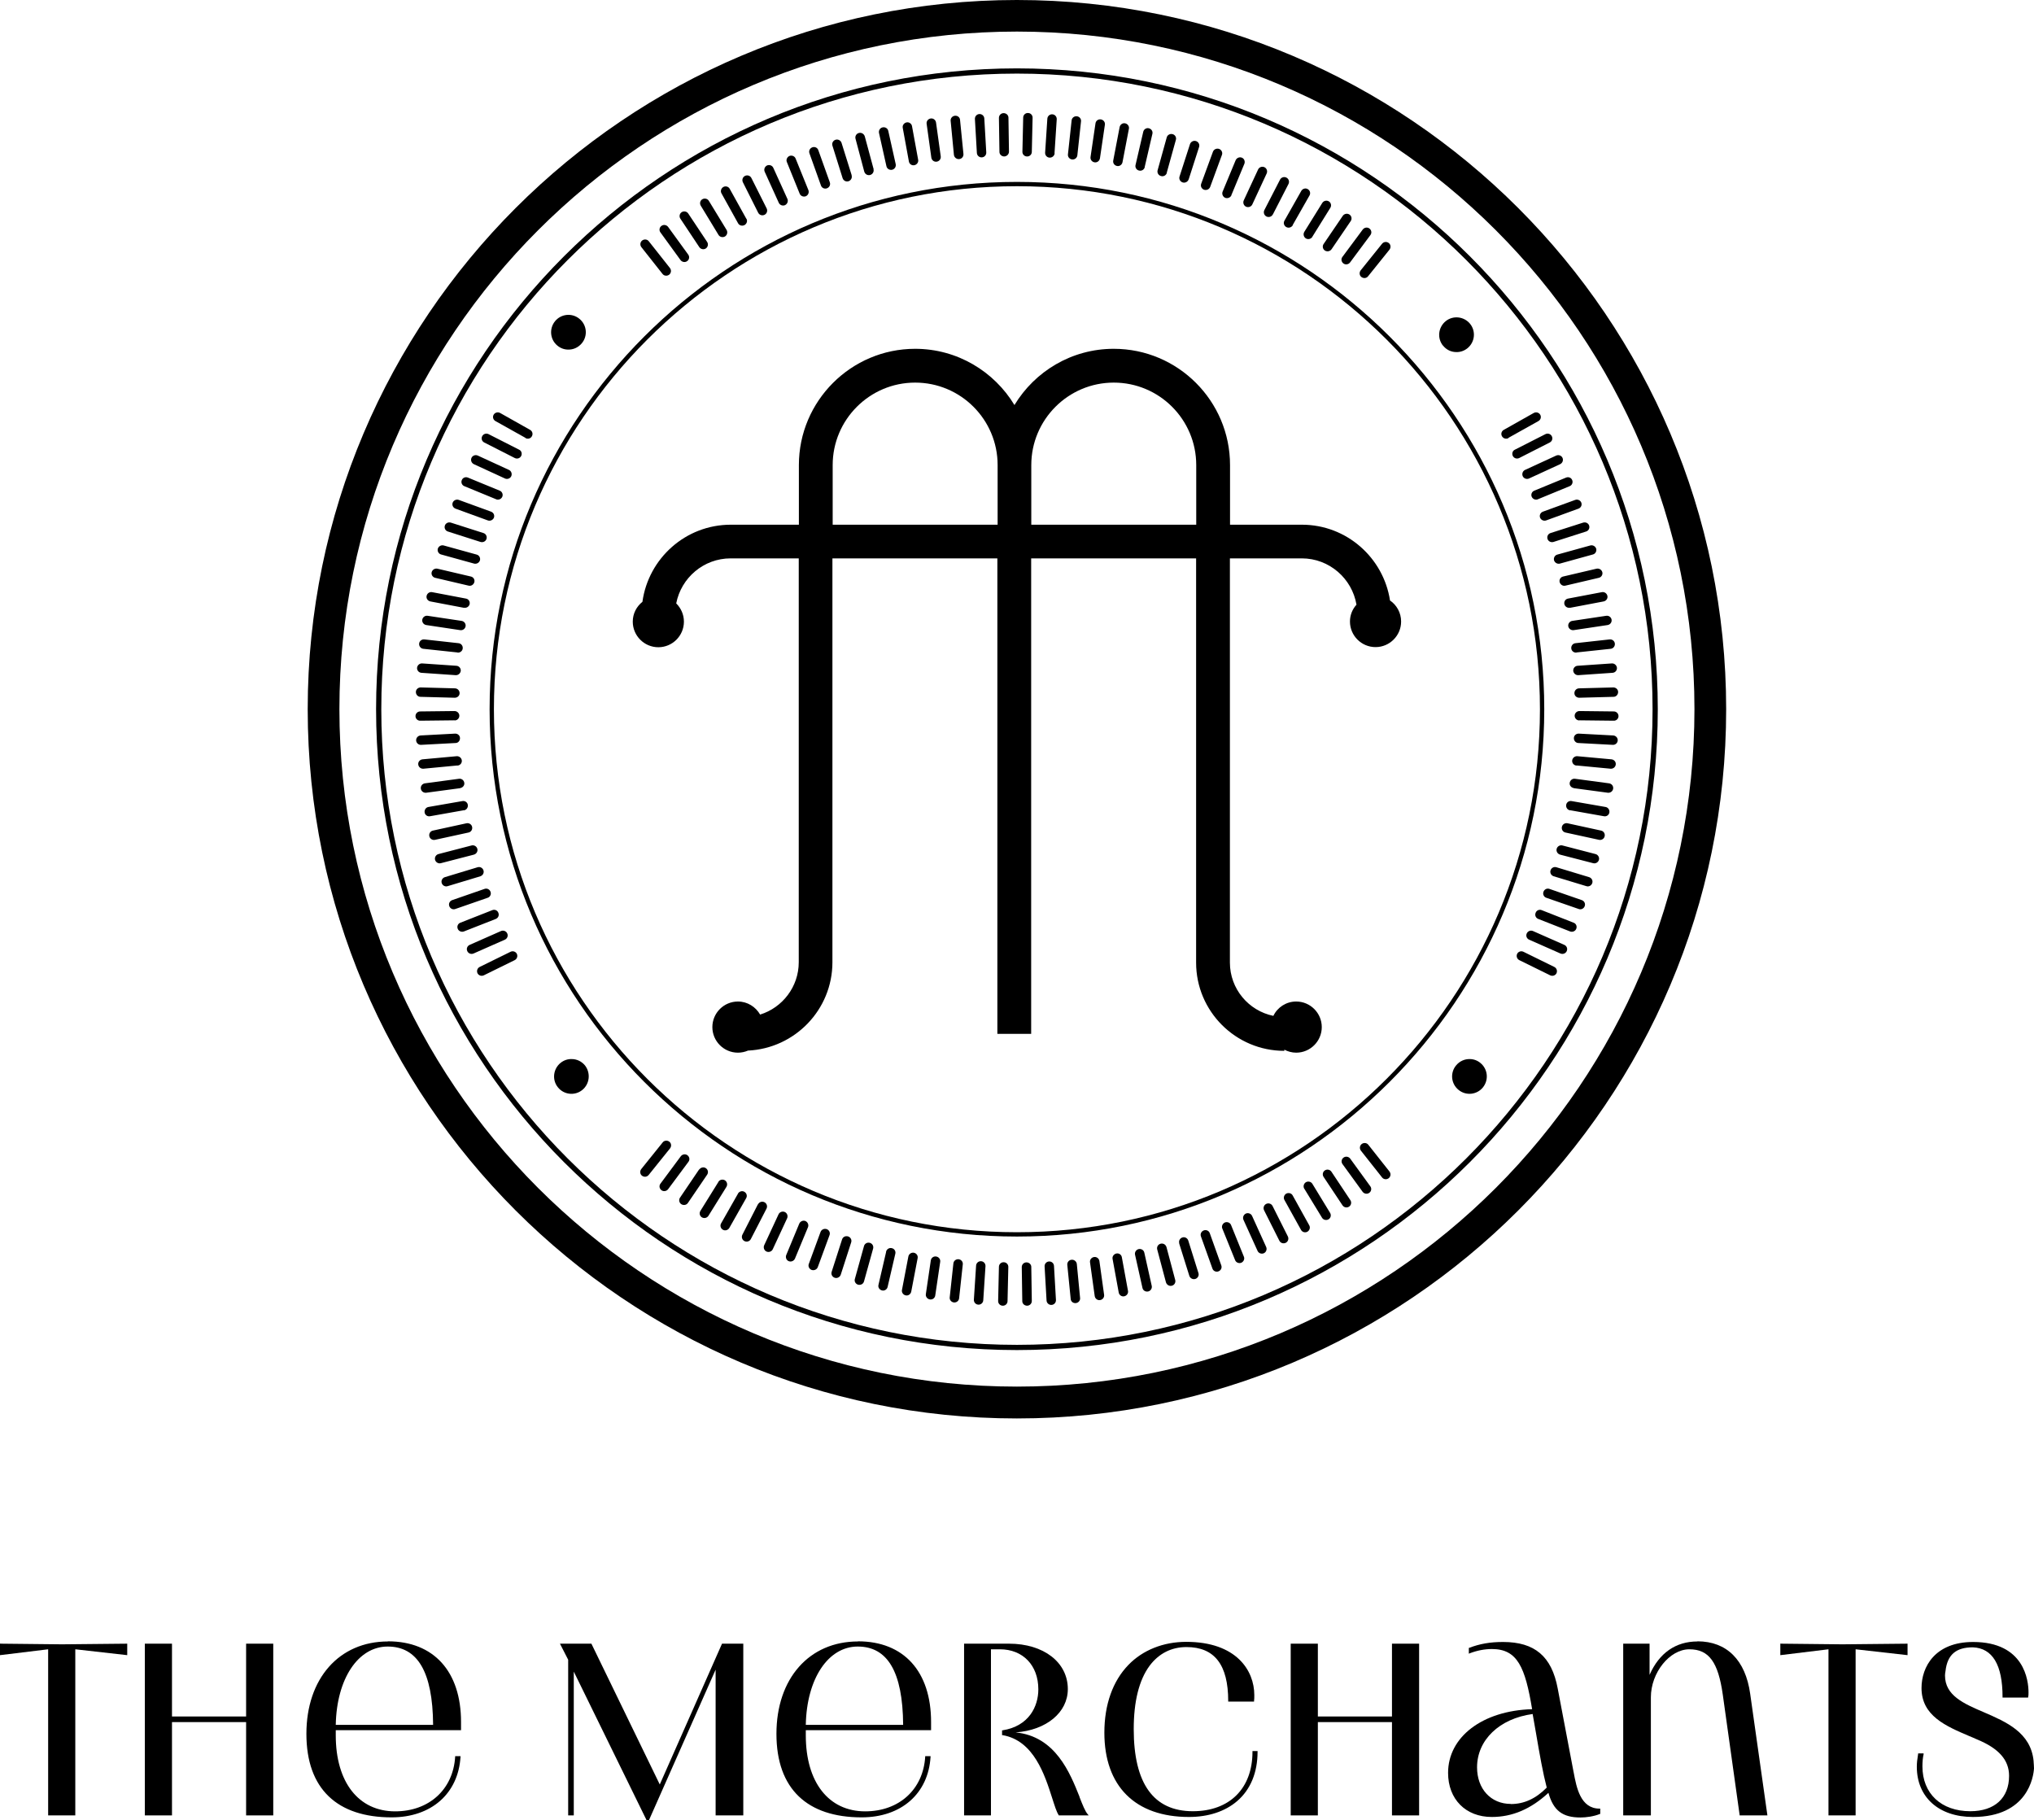 <?xml version="1.0" encoding="UTF-8"?>
<svg id="Layer_1" data-name="Layer 1" xmlns="http://www.w3.org/2000/svg" viewBox="0 0 155.87 139.49">
  <polygon points=".05 125.96 0 125.95 0 126.84 3.69 126.39 3.69 139.12 5.77 139.12 5.77 126.39 9.75 126.84 9.75 125.96 4.75 126.01 .05 125.96"/>
  <polygon points="18.86 131.54 13.18 131.54 13.18 125.96 11.1 125.96 11.1 139.12 13.18 139.12 13.18 131.97 18.86 131.97 18.86 139.12 20.94 139.12 20.94 125.96 18.86 125.96 18.86 131.54"/>
  <path d="M29.73,125.79c-3.74,0-6.25,2.84-6.25,7.08s2.38,6.4,6.53,6.4c3.04,0,5.11-1.82,5.28-4.64v-.05s-.41,0-.41,0v.04c-.15,2.51-2,4.19-4.6,4.19-2.8,0-4.55-2.23-4.55-5.82v-.4h9.6v-.63c0-3.87-2.09-6.18-5.6-6.18M33.19,132.18h-7.46c.07-3.53,1.71-6,3.98-6s3.45,1.91,3.48,6"/>
  <polygon points="50.56 136.75 45.33 125.98 45.32 125.96 42.91 125.96 43.54 127.19 43.54 139.12 43.97 139.12 43.97 128.1 49.54 139.47 49.55 139.49 49.73 139.49 54.84 127.95 54.84 139.12 56.96 139.12 56.96 125.96 55.33 125.96 50.56 136.75"/>
  <path d="M65.75,125.79c-3.74,0-6.25,2.84-6.25,7.08s2.38,6.4,6.53,6.4c3.04,0,5.11-1.82,5.28-4.64v-.05s-.41,0-.41,0v.04c-.15,2.51-2,4.19-4.6,4.19-2.8,0-4.55-2.23-4.55-5.82v-.4h9.6v-.63c0-3.87-2.09-6.18-5.6-6.18M69.21,132.18h-7.46c.07-3.53,1.71-6,3.98-6s3.45,1.91,3.48,6"/>
  <path d="M82.73,137.7c-.74-1.85-1.85-4.64-4.9-4.94,2.36-.17,4-1.53,4-3.32,0-2.05-1.85-3.48-4.51-3.48h-3.44v13.16h2.06v-12.73h.68c1.77,0,2.95,1.23,2.95,3.07,0,1.31-.72,2.82-2.74,3.14h-.04v.37h.04c2.4.41,3.24,3.07,3.8,4.82.19.59.33,1.05.5,1.31v.02h2.3l-.07-.08c-.21-.24-.4-.73-.64-1.34"/>
  <path d="M95.98,134.25c0,2.8-1.75,4.55-4.57,4.55-3.01,0-4.53-2.12-4.53-6.29,0-2.13.41-3.76,1.21-4.85.7-.94,1.67-1.44,2.83-1.44,2.15,0,3.2,1.35,3.2,4.13v.05h1.98v-.04c.02-.14.02-.28.02-.46,0-1.88-1.37-4.08-5.22-4.08-1.75,0-3.33.63-4.43,1.77-1.2,1.24-1.84,3.04-1.84,5.19,0,4.1,2.36,6.46,6.48,6.46,1.49,0,2.77-.42,3.7-1.22,1.02-.88,1.56-2.18,1.56-3.78v-.05h-.39v.05Z"/>
  <polygon points="106.67 131.54 100.99 131.54 100.99 125.96 98.91 125.96 98.91 139.12 100.99 139.12 100.99 131.97 106.67 131.97 106.67 139.12 108.75 139.12 108.75 125.96 106.67 125.96 106.67 131.54"/>
  <path d="M120.59,135.81l-1.22-6.42c-.46-2.46-1.76-3.56-4.19-3.56-.99,0-1.79.14-2.59.45h-.03v.45l.06-.03c.58-.22,1.15-.33,1.71-.33,1.97,0,2.55,1.42,3.08,4.61-3.8.11-6.44,2.12-6.44,4.88,0,2.02,1.35,3.38,3.35,3.38,1.58,0,3-.61,4.34-1.85.38,1.36,1.08,1.89,2.46,1.89.41,0,1.03-.08,1.48-.27h.03v-.41h-.05c-1.47,0-1.77-1.62-1.99-2.8M115.77,138.24c-1.52,0-2.58-1.15-2.58-2.8,0-2.1,1.71-3.74,4.26-4.09.09.52.18,1.01.26,1.48.29,1.7.53,3.05.82,4.16-.84.85-1.74,1.26-2.76,1.26"/>
  <path d="M130.08,125.79c-1.66,0-2.93.88-3.67,2.56v-2.39h-2.02v13.16h2.12v-9.05c0-1.89,1.44-3.68,2.95-3.68s2.21,1,2.56,3.47l1.29,9.22v.04h2.13l-1.32-9.32c-.36-2.59-1.8-4.02-4.04-4.02"/>
  <polygon points="136.47 125.96 136.43 125.95 136.43 126.84 140.12 126.39 140.12 139.12 142.2 139.12 142.2 126.39 146.18 126.84 146.18 125.96 141.18 126.01 136.47 125.96"/>
  <path d="M155.84,135.01v-.05c-.21-2.2-2.12-3.01-3.8-3.74-1.54-.66-2.99-1.28-2.99-2.82,0-.13.02-.24.04-.35.14-1.24.8-1.81,2.09-1.81,1.51.06,2.28,1.34,2.28,3.8v.05h1.96v-.04c.03-.1.03-.23.03-.35,0-.91-.31-3.87-4.25-3.87-2.91,0-3.95,1.9-3.95,3.53,0,2.13,1.87,2.92,3.68,3.69.19.08.39.16.58.25,1.67.69,2.45,1.58,2.45,2.79,0,1.7-1.11,2.71-2.97,2.71-2.23,0-3.67-1.35-3.67-3.44,0-.36.03-.66.09-.93v-.06s-.42,0-.42,0v.04c-.07.41-.1.71-.1.98,0,2.34,1.69,3.85,4.3,3.85,4.22,0,4.64-3.1,4.68-3.72,0-.19-.02-.35-.03-.52"/>
  <path d="M77.93,108.7c-29.97,0-54.35-24.38-54.35-54.35S47.97,0,77.93,0s54.35,24.38,54.35,54.35-24.38,54.35-54.35,54.35M77.93,2.42c-28.63,0-51.92,23.29-51.92,51.92s23.29,51.92,51.92,51.92,51.92-23.29,51.92-51.92S106.57,2.42,77.93,2.42"/>
  <path d="M77.93,103.46c-27.08,0-49.11-22.03-49.11-49.11S50.85,5.24,77.93,5.24s49.11,22.03,49.11,49.11-22.03,49.11-49.11,49.11M77.93,5.64c-26.86,0-48.71,21.85-48.71,48.71s21.85,48.71,48.71,48.71,48.71-21.85,48.71-48.71S104.79,5.64,77.93,5.64"/>
  <path d="M77.93,94.76c-22.28,0-40.41-18.13-40.41-40.41S55.65,13.94,77.93,13.94s40.41,18.13,40.41,40.41-18.13,40.41-40.41,40.41M77.93,14.27c-22.1,0-40.08,17.98-40.08,40.08s17.98,40.08,40.08,40.08,40.08-17.98,40.08-40.08S100.04,14.27,77.93,14.27"/>
  <path d="M115.6,33.57c-.17.1-.4.04-.5-.14-.1-.17-.04-.39.14-.49l2.29-1.29c.18-.1.4-.04.5.13.1.17.04.39-.14.49l-2.29,1.28Z"/>
  <path d="M116.42,35.1c-.18.09-.4.02-.49-.16-.09-.18-.02-.4.16-.48l2.34-1.19c.18-.09.4-.02.49.16.09.18.02.39-.16.48l-2.34,1.19Z"/>
  <path d="M117.17,36.67c-.18.08-.4,0-.48-.18-.08-.18,0-.4.18-.48l2.39-1.1c.18-.08.4,0,.48.18.08.18,0,.39-.18.48l-2.39,1.1Z"/>
  <path d="M117.86,38.26c-.19.08-.4-.01-.48-.19-.08-.18.01-.4.2-.47l2.43-1c.19-.08.4.01.47.19.08.18-.01.4-.2.47l-2.43,1Z"/>
  <path d="M118.49,39.88c-.19.07-.4-.03-.47-.21-.07-.19.03-.39.22-.46l2.47-.9c.19-.07.4.03.47.21.07.19-.03.39-.22.46l-2.47.9Z"/>
  <path d="M119.05,41.53c-.19.06-.4-.04-.46-.23-.06-.19.04-.39.23-.45l2.5-.8c.19-.06.4.04.46.23.06.19-.04.39-.23.45l-2.5.8Z"/>
  <path d="M119.54,43.19c-.19.05-.39-.06-.45-.25-.05-.19.06-.39.25-.44l2.53-.7c.19-.05.39.06.45.25.05.19-.06.39-.25.44l-2.53.7Z"/>
  <path d="M119.96,44.88c-.2.05-.39-.08-.44-.27-.05-.19.07-.39.27-.43l2.56-.6c.2-.04.39.08.44.27.05.19-.08.39-.27.43l-2.56.6Z"/>
  <path d="M120.31,46.57c-.2.04-.39-.09-.43-.28-.04-.2.09-.39.29-.42l2.58-.49c.2-.04.39.09.43.29.04.19-.09.38-.29.42l-2.58.49Z"/>
  <path d="M120.6,48.29c-.2.03-.39-.11-.42-.3-.03-.2.11-.38.31-.41l2.6-.39c.2-.03.38.11.41.3.03.2-.11.38-.31.41l-2.6.39Z"/>
  <path d="M120.81,50.01c-.2.02-.38-.12-.4-.32-.02-.2.12-.38.32-.4l2.62-.29c.2-.02.38.12.4.32.02.2-.12.38-.32.4l-2.62.28Z"/>
  <path d="M120.95,51.74c-.2.01-.37-.14-.39-.34-.01-.2.14-.37.34-.38l2.62-.18c.2-.01.37.14.39.34.01.2-.14.37-.34.38l-2.62.18Z"/>
  <path d="M121.02,53.47c-.2,0-.37-.15-.37-.35,0-.2.15-.36.35-.37l2.63-.07c.2,0,.37.15.37.35,0,.2-.15.37-.35.37l-2.63.07Z"/>
  <path d="M121.03,55.21c-.2,0-.36-.16-.36-.36,0-.2.17-.36.37-.36l2.63.03c.2,0,.36.16.36.36,0,.2-.17.36-.37.35l-2.63-.03Z"/>
  <path d="M120.96,56.94c-.2,0-.36-.18-.35-.38,0-.2.18-.35.38-.34l2.63.14c.2.01.36.18.35.38-.01.2-.18.35-.38.34l-2.63-.14Z"/>
  <path d="M120.81,58.67c-.2-.02-.35-.19-.33-.39s.2-.34.39-.33l2.62.24c.2.02.35.19.33.39-.02.2-.19.34-.39.33l-2.62-.25Z"/>
  <path d="M120.6,60.39c-.2-.03-.34-.21-.31-.4.03-.2.21-.34.41-.31l2.61.35c.2.03.34.21.31.41-.03.2-.21.33-.41.31l-2.61-.35Z"/>
  <path d="M120.32,62.1c-.2-.03-.33-.22-.3-.42.03-.2.22-.33.42-.29l2.59.45c.2.03.33.22.3.42-.03.2-.22.33-.42.29l-2.59-.46Z"/>
  <path d="M119.97,63.8c-.2-.04-.32-.23-.28-.43.04-.2.24-.32.43-.28l2.57.56c.2.04.32.23.28.43-.04.2-.24.32-.43.28l-2.57-.56Z"/>
  <path d="M119.55,65.49c-.19-.05-.31-.25-.26-.44.05-.19.25-.31.44-.26l2.54.66c.19.05.31.25.26.44-.05.19-.25.31-.44.26l-2.55-.66Z"/>
  <path d="M119.06,67.15c-.19-.06-.3-.26-.24-.45.06-.19.26-.3.45-.24l2.51.76c.19.06.3.26.24.45-.06.19-.26.3-.45.24l-2.51-.76Z"/>
  <path d="M118.5,68.8c-.19-.06-.29-.27-.22-.46.07-.19.27-.29.46-.22l2.48.86c.19.07.29.27.22.46-.07.19-.27.29-.46.22l-2.48-.86Z"/>
  <path d="M117.88,70.42c-.19-.07-.28-.28-.2-.47.07-.19.28-.28.47-.2l2.44.96c.19.07.28.28.2.47-.07.18-.29.27-.47.2l-2.44-.96Z"/>
  <path d="M117.18,72.01c-.18-.08-.27-.29-.18-.48.08-.18.3-.26.48-.18l2.4,1.06c.18.08.27.29.18.48-.08.18-.3.26-.48.18l-2.4-1.06Z"/>
  <path d="M116.43,73.58c-.18-.09-.25-.3-.17-.48.09-.18.31-.25.49-.16l2.36,1.16c.18.09.25.3.17.48-.09.18-.31.25-.49.16l-2.36-1.16Z"/>
  <path d="M40.27,33.57c.17.1.4.04.49-.14.1-.17.04-.39-.14-.49l-2.29-1.29c-.18-.1-.4-.04-.5.13-.1.17-.04.39.14.49l2.29,1.28Z"/>
  <path d="M39.45,35.1c.18.09.4.02.49-.16.09-.18.02-.4-.16-.48l-2.34-1.19c-.18-.09-.4-.02-.49.16-.09.18-.02.39.16.48l2.34,1.19Z"/>
  <path d="M38.7,36.67c.18.08.4,0,.48-.18.08-.18,0-.4-.18-.48l-2.39-1.1c-.18-.08-.4,0-.48.18-.08.18,0,.39.18.48l2.39,1.1Z"/>
  <path d="M38.01,38.26c.19.08.4-.01.48-.19.08-.18-.01-.4-.2-.47l-2.43-1c-.19-.08-.4.01-.47.19-.08.18.01.4.2.47l2.43,1Z"/>
  <path d="M37.38,39.88c.19.07.4-.03.47-.21.07-.19-.03-.39-.22-.46l-2.47-.9c-.19-.07-.4.03-.47.21-.07.19.03.39.22.46l2.47.9Z"/>
  <path d="M36.82,41.53c.19.06.4-.04.46-.23.06-.19-.04-.39-.23-.45l-2.5-.8c-.19-.06-.4.04-.46.23-.06.19.04.39.23.45l2.5.8Z"/>
  <path d="M36.33,43.19c.19.05.39-.06.45-.25.05-.19-.06-.39-.25-.44l-2.53-.7c-.19-.05-.39.06-.45.25-.05.19.06.39.25.44l2.53.7Z"/>
  <path d="M35.91,44.88c.2.05.39-.08.44-.27.05-.19-.07-.39-.27-.43l-2.56-.6c-.2-.04-.39.08-.44.27-.05.19.08.39.27.43l2.56.6Z"/>
  <path d="M35.56,46.57c.2.04.39-.09.43-.28.04-.2-.09-.39-.29-.42l-2.58-.49c-.2-.04-.39.09-.43.29-.04.19.09.38.29.42l2.58.49Z"/>
  <path d="M35.27,48.29c.2.03.38-.11.41-.3.03-.2-.11-.38-.31-.41l-2.6-.39c-.2-.03-.38.11-.41.3-.03.2.11.38.31.41l2.6.39Z"/>
  <path d="M35.06,50.01c.2.02.38-.12.4-.32.02-.2-.12-.38-.32-.4l-2.62-.29c-.2-.02-.38.12-.4.32-.02.2.12.38.32.4l2.62.28Z"/>
  <path d="M34.92,51.74c.2.01.37-.14.39-.34.01-.2-.14-.37-.34-.38l-2.62-.18c-.2-.01-.37.14-.39.34-.01.2.14.37.34.38l2.62.18Z"/>
  <path d="M34.85,53.47c.2,0,.37-.15.37-.35,0-.2-.15-.36-.35-.37l-2.63-.07c-.2,0-.37.15-.37.35,0,.2.15.37.35.37l2.63.07Z"/>
  <path d="M34.84,55.21c.2,0,.36-.16.36-.36,0-.2-.17-.36-.37-.36l-2.63.03c-.2,0-.36.16-.36.36,0,.2.17.36.37.35l2.63-.03Z"/>
  <path d="M34.91,56.94c.2,0,.35-.18.34-.38,0-.2-.18-.35-.38-.34l-2.63.14c-.2.01-.36.18-.35.38.01.2.18.35.38.34l2.63-.14Z"/>
  <path d="M35.06,58.67c.2-.02.35-.19.33-.39s-.2-.34-.39-.33l-2.62.24c-.2.02-.35.19-.33.39.02.2.19.34.39.33l2.62-.25Z"/>
  <path d="M35.27,60.39c.2-.03.34-.21.31-.4-.03-.2-.21-.34-.41-.31l-2.61.35c-.2.03-.34.21-.31.41.03.2.21.33.41.31l2.61-.35Z"/>
  <path d="M35.55,62.1c.2-.03.33-.22.3-.42-.03-.2-.22-.33-.42-.29l-2.59.45c-.2.03-.33.22-.3.42.03.2.22.33.42.29l2.59-.46Z"/>
  <path d="M35.9,63.8c.2-.04.32-.23.28-.43-.04-.2-.24-.32-.43-.28l-2.57.56c-.2.04-.32.23-.28.43.04.2.24.32.43.28l2.57-.56Z"/>
  <path d="M36.32,65.49c.19-.05.31-.25.26-.44-.05-.19-.25-.31-.44-.26l-2.54.66c-.19.05-.31.25-.26.44.05.19.25.31.44.26l2.55-.66Z"/>
  <path d="M36.81,67.15c.19-.06.3-.26.24-.45-.06-.19-.26-.3-.45-.24l-2.51.76c-.19.06-.3.26-.24.45.06.19.26.3.45.24l2.52-.76Z"/>
  <path d="M37.37,68.8c.19-.06.29-.27.22-.46-.07-.19-.27-.29-.46-.22l-2.48.86c-.19.07-.29.27-.22.46.07.19.27.29.46.22l2.48-.86Z"/>
  <path d="M37.99,70.42c.19-.07.28-.28.2-.47-.07-.19-.28-.28-.47-.2l-2.44.96c-.19.07-.28.28-.2.47.07.18.29.27.47.2l2.45-.96Z"/>
  <path d="M38.69,72.01c.18-.08.27-.29.18-.48-.08-.18-.3-.26-.48-.18l-2.4,1.06c-.18.08-.27.29-.18.48.08.18.3.26.48.18l2.4-1.06Z"/>
  <path d="M39.44,73.58c.18-.09.25-.3.17-.48-.09-.18-.31-.25-.49-.16l-2.36,1.16c-.18.09-.25.3-.17.48.09.18.31.25.49.16l2.36-1.16Z"/>
  <path d="M104.29,88.18c-.12-.16-.1-.38.06-.51.16-.12.39-.1.51.06l1.62,2.05c.12.16.1.38-.06.51-.16.12-.39.1-.51-.06l-1.62-2.05Z"/>
  <path d="M102.88,89.21c-.12-.16-.08-.39.08-.5.16-.12.39-.08.51.08l1.54,2.12c.12.16.08.39-.08.5-.16.12-.39.08-.51-.08l-1.54-2.12Z"/>
  <path d="M101.43,90.19c-.11-.16-.07-.39.1-.5.17-.11.39-.06.5.1l1.45,2.18c.11.16.07.39-.1.5-.17.11-.39.06-.5-.1l-1.45-2.18Z"/>
  <path d="M99.95,91.1c-.1-.17-.05-.39.12-.5.17-.1.4-.05.5.12l1.36,2.23c.1.17.05.39-.12.49-.17.1-.4.05-.5-.12l-1.36-2.23Z"/>
  <path d="M98.43,91.96c-.1-.17-.03-.39.14-.49.18-.09.4-.03.49.14l1.27,2.29c.1.17.03.39-.14.49-.18.1-.4.03-.49-.14l-1.27-2.29Z"/>
  <path d="M96.87,92.75c-.09-.18-.02-.4.16-.49.18-.09.4-.02.49.16l1.17,2.33c.09.18.02.4-.16.49-.18.09-.4.02-.49-.16l-1.17-2.33Z"/>
  <path d="M95.29,93.48c-.08-.18,0-.39.18-.48.18-.08.4,0,.48.18l1.08,2.38c.08.18,0,.4-.18.48-.18.08-.4,0-.48-.18l-1.08-2.38Z"/>
  <path d="M93.67,94.15c-.08-.18.02-.39.2-.47.19-.07.4.02.47.2l.98,2.42c.08.18-.02.39-.2.47-.19.07-.4-.02-.47-.2l-.98-2.42Z"/>
  <path d="M92.03,94.75c-.07-.19.03-.39.22-.46.19-.07.4.03.46.22l.88,2.46c.07.19-.03.39-.22.46-.19.07-.4-.03-.46-.22l-.88-2.46Z"/>
  <path d="M90.37,95.28c-.06-.19.05-.39.24-.45.19-.06.39.05.45.24l.78,2.49c.06.19-.05.39-.24.45-.19.06-.4-.05-.46-.24l-.78-2.49Z"/>
  <path d="M88.68,95.75c-.05-.19.06-.39.26-.44.2-.05.39.06.45.26l.67,2.52c.05.19-.06.39-.26.44-.2.05-.39-.07-.45-.26l-.67-2.52Z"/>
  <path d="M86.98,96.15c-.04-.19.08-.38.28-.43.2-.04.39.08.43.27l.57,2.55c.04.19-.08.39-.28.43-.2.04-.39-.08-.43-.27l-.57-2.55Z"/>
  <path d="M85.26,96.48c-.04-.2.1-.38.29-.42.2-.04.39.09.42.29l.47,2.57c.04.2-.1.38-.29.42-.2.04-.39-.1-.42-.29l-.47-2.57Z"/>
  <path d="M83.53,96.74c-.03-.2.11-.38.31-.41.2-.03.38.11.41.31l.36,2.58c.03.2-.11.38-.31.41-.2.03-.38-.11-.41-.31l-.36-2.59Z"/>
  <path d="M81.79,96.93c-.02-.2.13-.38.33-.39.2-.02.38.13.4.33l.25,2.6c.02.2-.13.37-.33.39-.2.02-.38-.12-.39-.32l-.26-2.6Z"/>
  <path d="M80.05,97.05c-.01-.2.14-.37.34-.38.2-.01.37.14.38.34l.15,2.61c.01.2-.14.37-.34.38-.2.01-.37-.14-.38-.34l-.15-2.61Z"/>
  <path d="M78.3,97.1c0-.2.16-.36.36-.36.2,0,.37.15.37.35l.04,2.61c0,.2-.16.36-.36.36-.2,0-.37-.15-.37-.35l-.04-2.61Z"/>
  <path d="M76.55,97.08c0-.2.17-.36.37-.35.2,0,.36.17.35.37l-.06,2.61c0,.2-.17.36-.37.35-.2,0-.36-.17-.35-.37l.06-2.61Z"/>
  <path d="M74.8,96.99c.01-.2.18-.35.38-.34.2.01.35.18.34.38l-.17,2.61c-.01.2-.18.35-.38.34-.2-.01-.35-.18-.34-.38l.17-2.61Z"/>
  <path d="M73.06,96.82c.02-.2.2-.34.4-.32.2.02.35.2.32.4l-.28,2.59c-.02.2-.2.34-.4.32-.2-.02-.35-.2-.32-.4l.28-2.59Z"/>
  <path d="M71.33,96.59c.03-.2.21-.33.41-.3.2.03.34.21.31.41l-.38,2.58c-.03.2-.21.33-.41.3-.2-.03-.34-.21-.31-.41l.38-2.58Z"/>
  <path d="M69.61,96.29c.04-.2.23-.32.42-.29.2.04.33.22.29.42l-.49,2.56c-.04.2-.23.33-.42.29-.2-.04-.33-.23-.29-.42l.49-2.56Z"/>
  <path d="M67.9,95.92c.05-.19.24-.32.44-.27.2.04.32.24.27.43l-.59,2.54c-.04.19-.24.32-.43.27-.2-.05-.32-.24-.27-.43l.59-2.54Z"/>
  <path d="M66.21,95.49c.05-.19.25-.3.44-.25.2.05.31.25.26.44l-.7,2.52c-.05.19-.25.3-.45.25-.19-.05-.31-.25-.25-.44l.7-2.52Z"/>
  <path d="M64.53,94.98c.06-.19.26-.29.46-.23.19.06.3.26.24.45l-.8,2.48c-.06.19-.27.3-.46.24-.19-.06-.3-.26-.24-.45l.8-2.49Z"/>
  <path d="M62.88,94.41c.07-.19.28-.28.47-.22.19.07.29.27.22.46l-.9,2.45c-.07.19-.28.28-.47.22-.19-.07-.29-.28-.22-.46l.9-2.45Z"/>
  <path d="M61.25,93.77c.08-.18.29-.27.47-.2.18.08.27.29.2.47l-1,2.41c-.08.18-.29.27-.47.2-.19-.07-.27-.29-.2-.47l1-2.41Z"/>
  <path d="M59.66,93.06c.08-.18.3-.26.48-.18.18.08.26.3.18.48l-1.1,2.37c-.08.18-.3.26-.48.18-.18-.08-.26-.3-.18-.48l1.1-2.37Z"/>
  <path d="M58.09,92.29c.09-.18.31-.25.49-.16.18.09.25.31.16.49l-1.2,2.33c-.09.18-.31.25-.49.16-.18-.09-.25-.31-.16-.49l1.19-2.33Z"/>
  <path d="M56.55,91.47c.1-.17.32-.24.49-.14.18.1.24.32.14.49l-1.29,2.28c-.1.17-.32.24-.49.14-.18-.1-.24-.32-.14-.49l1.29-2.27Z"/>
  <path d="M55.05,90.57c.1-.17.33-.22.5-.12.17.11.22.33.12.5l-1.38,2.22c-.11.17-.33.22-.5.12-.17-.1-.22-.32-.12-.49l1.38-2.22Z"/>
  <path d="M53.59,89.62c.11-.16.34-.21.5-.1.17.11.21.34.1.5l-1.47,2.16c-.11.17-.34.21-.51.1-.17-.11-.21-.34-.1-.5l1.47-2.17Z"/>
  <path d="M52.17,88.61c.12-.16.35-.2.51-.08.16.12.2.34.08.5l-1.56,2.1c-.12.16-.35.2-.51.08-.16-.12-.2-.34-.08-.5l1.56-2.1Z"/>
  <path d="M50.78,87.55c.12-.16.35-.18.51-.06.16.12.18.35.06.51l-1.64,2.04c-.13.16-.35.18-.51.06-.16-.12-.18-.35-.06-.51l1.64-2.04Z"/>
  <path d="M51.34,20.54c.12.16.1.38-.06.51-.16.12-.39.1-.51-.06l-1.62-2.05c-.12-.16-.1-.38.06-.51.16-.12.39-.1.51.06l1.62,2.05Z"/>
  <path d="M52.74,19.51c.12.16.08.39-.08.5-.16.12-.39.08-.51-.08l-1.54-2.12c-.12-.16-.08-.39.08-.5.16-.12.39-.08.51.08l1.54,2.12Z"/>
  <path d="M54.19,18.54c.11.17.06.39-.1.5-.17.11-.39.06-.5-.1l-1.45-2.18c-.11-.16-.07-.39.1-.5.17-.11.39-.06.5.1l1.45,2.18Z"/>
  <path d="M55.68,17.62c.1.17.05.39-.12.5-.17.1-.4.05-.5-.12l-1.36-2.24c-.1-.17-.05-.39.12-.49.17-.1.4-.05.5.12l1.36,2.23Z"/>
  <path d="M57.2,16.76c.1.17.03.39-.15.49-.18.09-.4.03-.49-.14l-1.27-2.29c-.1-.17-.03-.39.14-.49.18-.1.4-.03.49.14l1.27,2.29Z"/>
  <path d="M58.75,15.97c.09.18.02.4-.16.49-.18.09-.4.02-.49-.16l-1.17-2.33c-.09-.18-.02-.4.16-.49.18-.09.4-.02.49.16l1.17,2.33Z"/>
  <path d="M60.34,15.24c.08.18,0,.39-.18.48-.18.08-.4,0-.48-.18l-1.08-2.38c-.08-.18,0-.39.18-.48.18-.08.4,0,.48.18l1.08,2.38Z"/>
  <path d="M61.95,14.57c.07.19-.02.39-.2.47-.19.07-.4-.02-.47-.2l-.98-2.42c-.08-.18.02-.39.2-.47.19-.07.4.02.47.2l.98,2.42Z"/>
  <path d="M63.59,13.97c.07.19-.03.39-.22.46-.19.07-.4-.03-.46-.22l-.88-2.46c-.07-.19.03-.39.22-.46.19-.07.4.03.46.22l.88,2.46Z"/>
  <path d="M65.26,13.44c.06.19-.05.39-.24.45-.19.06-.39-.05-.45-.24l-.78-2.49c-.06-.19.05-.39.24-.45.19-.06.4.05.46.24l.78,2.49Z"/>
  <path d="M66.94,12.97c.05.19-.07.39-.26.44-.2.05-.39-.06-.45-.26l-.67-2.52c-.05-.19.06-.39.26-.44.2-.05.39.07.45.26l.68,2.52Z"/>
  <path d="M68.64,12.58c.04.19-.08.39-.28.43-.2.04-.39-.08-.43-.27l-.57-2.55c-.04-.2.08-.39.28-.43.2-.04.39.08.43.27l.57,2.55Z"/>
  <path d="M70.36,12.24c.04.2-.1.38-.29.42-.2.04-.39-.09-.42-.29l-.47-2.57c-.04-.2.1-.38.29-.42.2-.04.39.1.42.29l.47,2.57Z"/>
  <path d="M72.09,11.98c.03.2-.11.38-.31.41-.2.03-.38-.11-.41-.31l-.36-2.59c-.03-.2.11-.38.31-.41.2-.03.38.11.41.31l.36,2.58Z"/>
  <path d="M73.83,11.8c.02.2-.13.38-.33.39-.2.02-.38-.13-.4-.33l-.25-2.6c-.02-.2.13-.37.33-.39.2-.02.38.12.39.32l.26,2.6Z"/>
  <path d="M75.58,11.68c.01.2-.14.37-.34.38-.2.01-.37-.14-.38-.34l-.15-2.6c-.01-.2.14-.37.34-.38s.37.14.38.34l.15,2.6Z"/>
  <path d="M77.32,11.62c0,.2-.16.36-.36.37-.2,0-.37-.15-.37-.35l-.04-2.61c0-.2.16-.36.36-.36.2,0,.37.15.37.35l.04,2.61Z"/>
  <path d="M79.07,11.64c0,.2-.17.36-.37.35-.2,0-.36-.17-.35-.37l.06-2.61c0-.2.17-.36.37-.35.2,0,.36.17.35.37l-.06,2.61Z"/>
  <path d="M80.82,11.74c-.01.2-.19.35-.39.34-.2-.01-.35-.18-.34-.38l.17-2.6c.01-.2.18-.35.38-.34.2.01.35.18.34.38l-.17,2.6Z"/>
  <path d="M82.56,11.9c-.02.2-.2.34-.4.32-.2-.02-.35-.2-.32-.4l.28-2.59c.02-.2.2-.34.4-.32.2.02.35.2.32.4l-.28,2.59Z"/>
  <path d="M84.29,12.13c-.03.2-.21.34-.41.31-.2-.03-.34-.21-.31-.41l.38-2.58c.03-.2.21-.33.41-.3.2.03.34.21.31.41l-.38,2.58Z"/>
  <path d="M86.02,12.43c-.04.2-.23.33-.42.29-.2-.04-.33-.22-.29-.42l.49-2.56c.04-.2.23-.33.42-.29.2.04.33.23.29.42l-.49,2.56Z"/>
  <path d="M87.73,12.8c-.05.2-.24.32-.44.27-.2-.04-.32-.24-.27-.43l.59-2.54c.04-.19.24-.32.43-.27.2.05.32.24.27.43l-.59,2.54Z"/>
  <path d="M89.42,13.24c-.05.19-.25.31-.45.25-.2-.05-.31-.25-.26-.44l.7-2.52c.05-.19.25-.3.45-.25.19.05.31.25.25.44l-.7,2.52Z"/>
  <path d="M91.09,13.74c-.06.19-.27.3-.46.24-.19-.06-.3-.26-.24-.45l.8-2.48c.06-.19.27-.3.46-.24.19.06.3.26.24.45l-.8,2.49Z"/>
  <path d="M92.74,14.32c-.07.19-.28.28-.47.22-.19-.07-.29-.27-.22-.46l.9-2.45c.07-.19.28-.28.47-.22.19.07.29.28.22.46l-.9,2.45Z"/>
  <path d="M94.37,14.96c-.08.18-.29.27-.48.2-.18-.08-.27-.29-.2-.47l1-2.41c.08-.18.29-.27.47-.2.19.07.27.29.2.47l-1,2.41Z"/>
  <path d="M95.97,15.66c-.08.18-.3.26-.48.18-.18-.08-.26-.3-.18-.48l1.1-2.37c.08-.18.3-.26.48-.18.18.08.26.3.18.48l-1.1,2.37Z"/>
  <path d="M97.54,16.43c-.09.18-.31.25-.49.16-.18-.09-.25-.31-.16-.49l1.2-2.33c.09-.18.31-.25.49-.16.18.09.25.31.16.49l-1.19,2.32Z"/>
  <path d="M99.07,17.26c-.1.17-.32.24-.5.14-.18-.1-.24-.32-.14-.49l1.29-2.28c.1-.17.32-.24.49-.14.18.1.24.32.14.49l-1.29,2.27Z"/>
  <path d="M100.57,18.15c-.11.17-.33.22-.5.12-.17-.11-.22-.33-.12-.5l1.38-2.22c.11-.17.33-.22.5-.12.17.1.22.32.12.49l-1.38,2.22Z"/>
  <path d="M102.04,19.1c-.11.16-.34.21-.51.1-.17-.11-.21-.34-.1-.5l1.47-2.16c.11-.16.34-.21.51-.1.17.11.21.34.1.5l-1.47,2.16Z"/>
  <path d="M103.46,20.11c-.12.16-.35.2-.51.08-.16-.12-.2-.34-.08-.5l1.56-2.1c.12-.16.35-.2.51-.08.16.12.2.34.08.5l-1.56,2.1Z"/>
  <path d="M104.84,21.17c-.12.16-.35.18-.51.06-.16-.12-.18-.35-.06-.51l1.64-2.04c.13-.16.35-.18.51-.06.16.12.18.35.06.51l-1.64,2.04Z"/>
  <path d="M106.52,46.02c-.5-3.28-3.33-5.81-6.75-5.81h-5.51v-4.57c0-4.91-3.99-8.91-8.91-8.91-3.23,0-6.05,1.73-7.61,4.31-1.56-2.58-4.39-4.31-7.61-4.31-4.91,0-8.91,4-8.91,8.91v4.57h-5.22c-3.46,0-6.31,2.58-6.77,5.91-.45.36-.74.9-.74,1.52,0,1.08.88,1.96,1.96,1.96s1.96-.88,1.96-1.96c0-.55-.23-1.04-.59-1.4.38-1.96,2.1-3.45,4.17-3.45h5.22v30.95c0,1.88-1.25,3.48-2.96,4.01-.34-.59-.97-1-1.7-1-1.08,0-1.96.88-1.96,1.96s.88,1.96,1.96,1.96c.27,0,.54-.06.77-.16,3.6-.17,6.47-3.14,6.47-6.77v-30.95h12.64v36.44h2.59v-36.44h12.64v30.98c0,3.73,3.03,6.76,6.76,6.76v-.09c.27.14.58.23.91.23,1.08,0,1.96-.88,1.96-1.96s-.88-1.96-1.96-1.96c-.77,0-1.44.45-1.75,1.1-1.9-.39-3.33-2.07-3.33-4.08v-30.98h5.51c2.1,0,3.85,1.54,4.19,3.55-.31.34-.5.79-.5,1.29,0,1.08.88,1.96,1.96,1.96s1.96-.88,1.96-1.96c0-.67-.34-1.27-.86-1.62M63.81,40.21v-4.57c0-3.48,2.83-6.32,6.32-6.32s6.32,2.83,6.32,6.32v4.57h-12.64ZM79.03,40.21v-4.57c0-3.48,2.83-6.32,6.32-6.32s6.32,2.83,6.32,6.32v4.57h-12.64Z"/>
  <path d="M42.72,26.49c-.57-.46-.65-1.3-.19-1.87.46-.57,1.3-.66,1.87-.19.57.46.66,1.3.19,1.87-.27.33-.66.5-1.05.49-.29,0-.58-.1-.82-.3"/>
  <path d="M110.58,26.49c-.46-.57-.37-1.41.21-1.88.57-.46,1.41-.36,1.87.21.46.58.36,1.41-.21,1.87-.25.2-.55.3-.85.29-.39,0-.76-.17-1.02-.5"/>
  <path d="M113.45,81.46c.57.47.65,1.3.19,1.87-.46.57-1.3.66-1.87.19-.57-.46-.66-1.3-.19-1.87.27-.33.66-.5,1.05-.49.29,0,.58.1.82.3"/>
  <path d="M44.83,81.65c.45.58.36,1.42-.21,1.88-.57.46-1.41.37-1.87-.21-.46-.57-.36-1.41.21-1.87.25-.2.55-.3.85-.29.39,0,.76.17,1.03.5"/>
</svg>